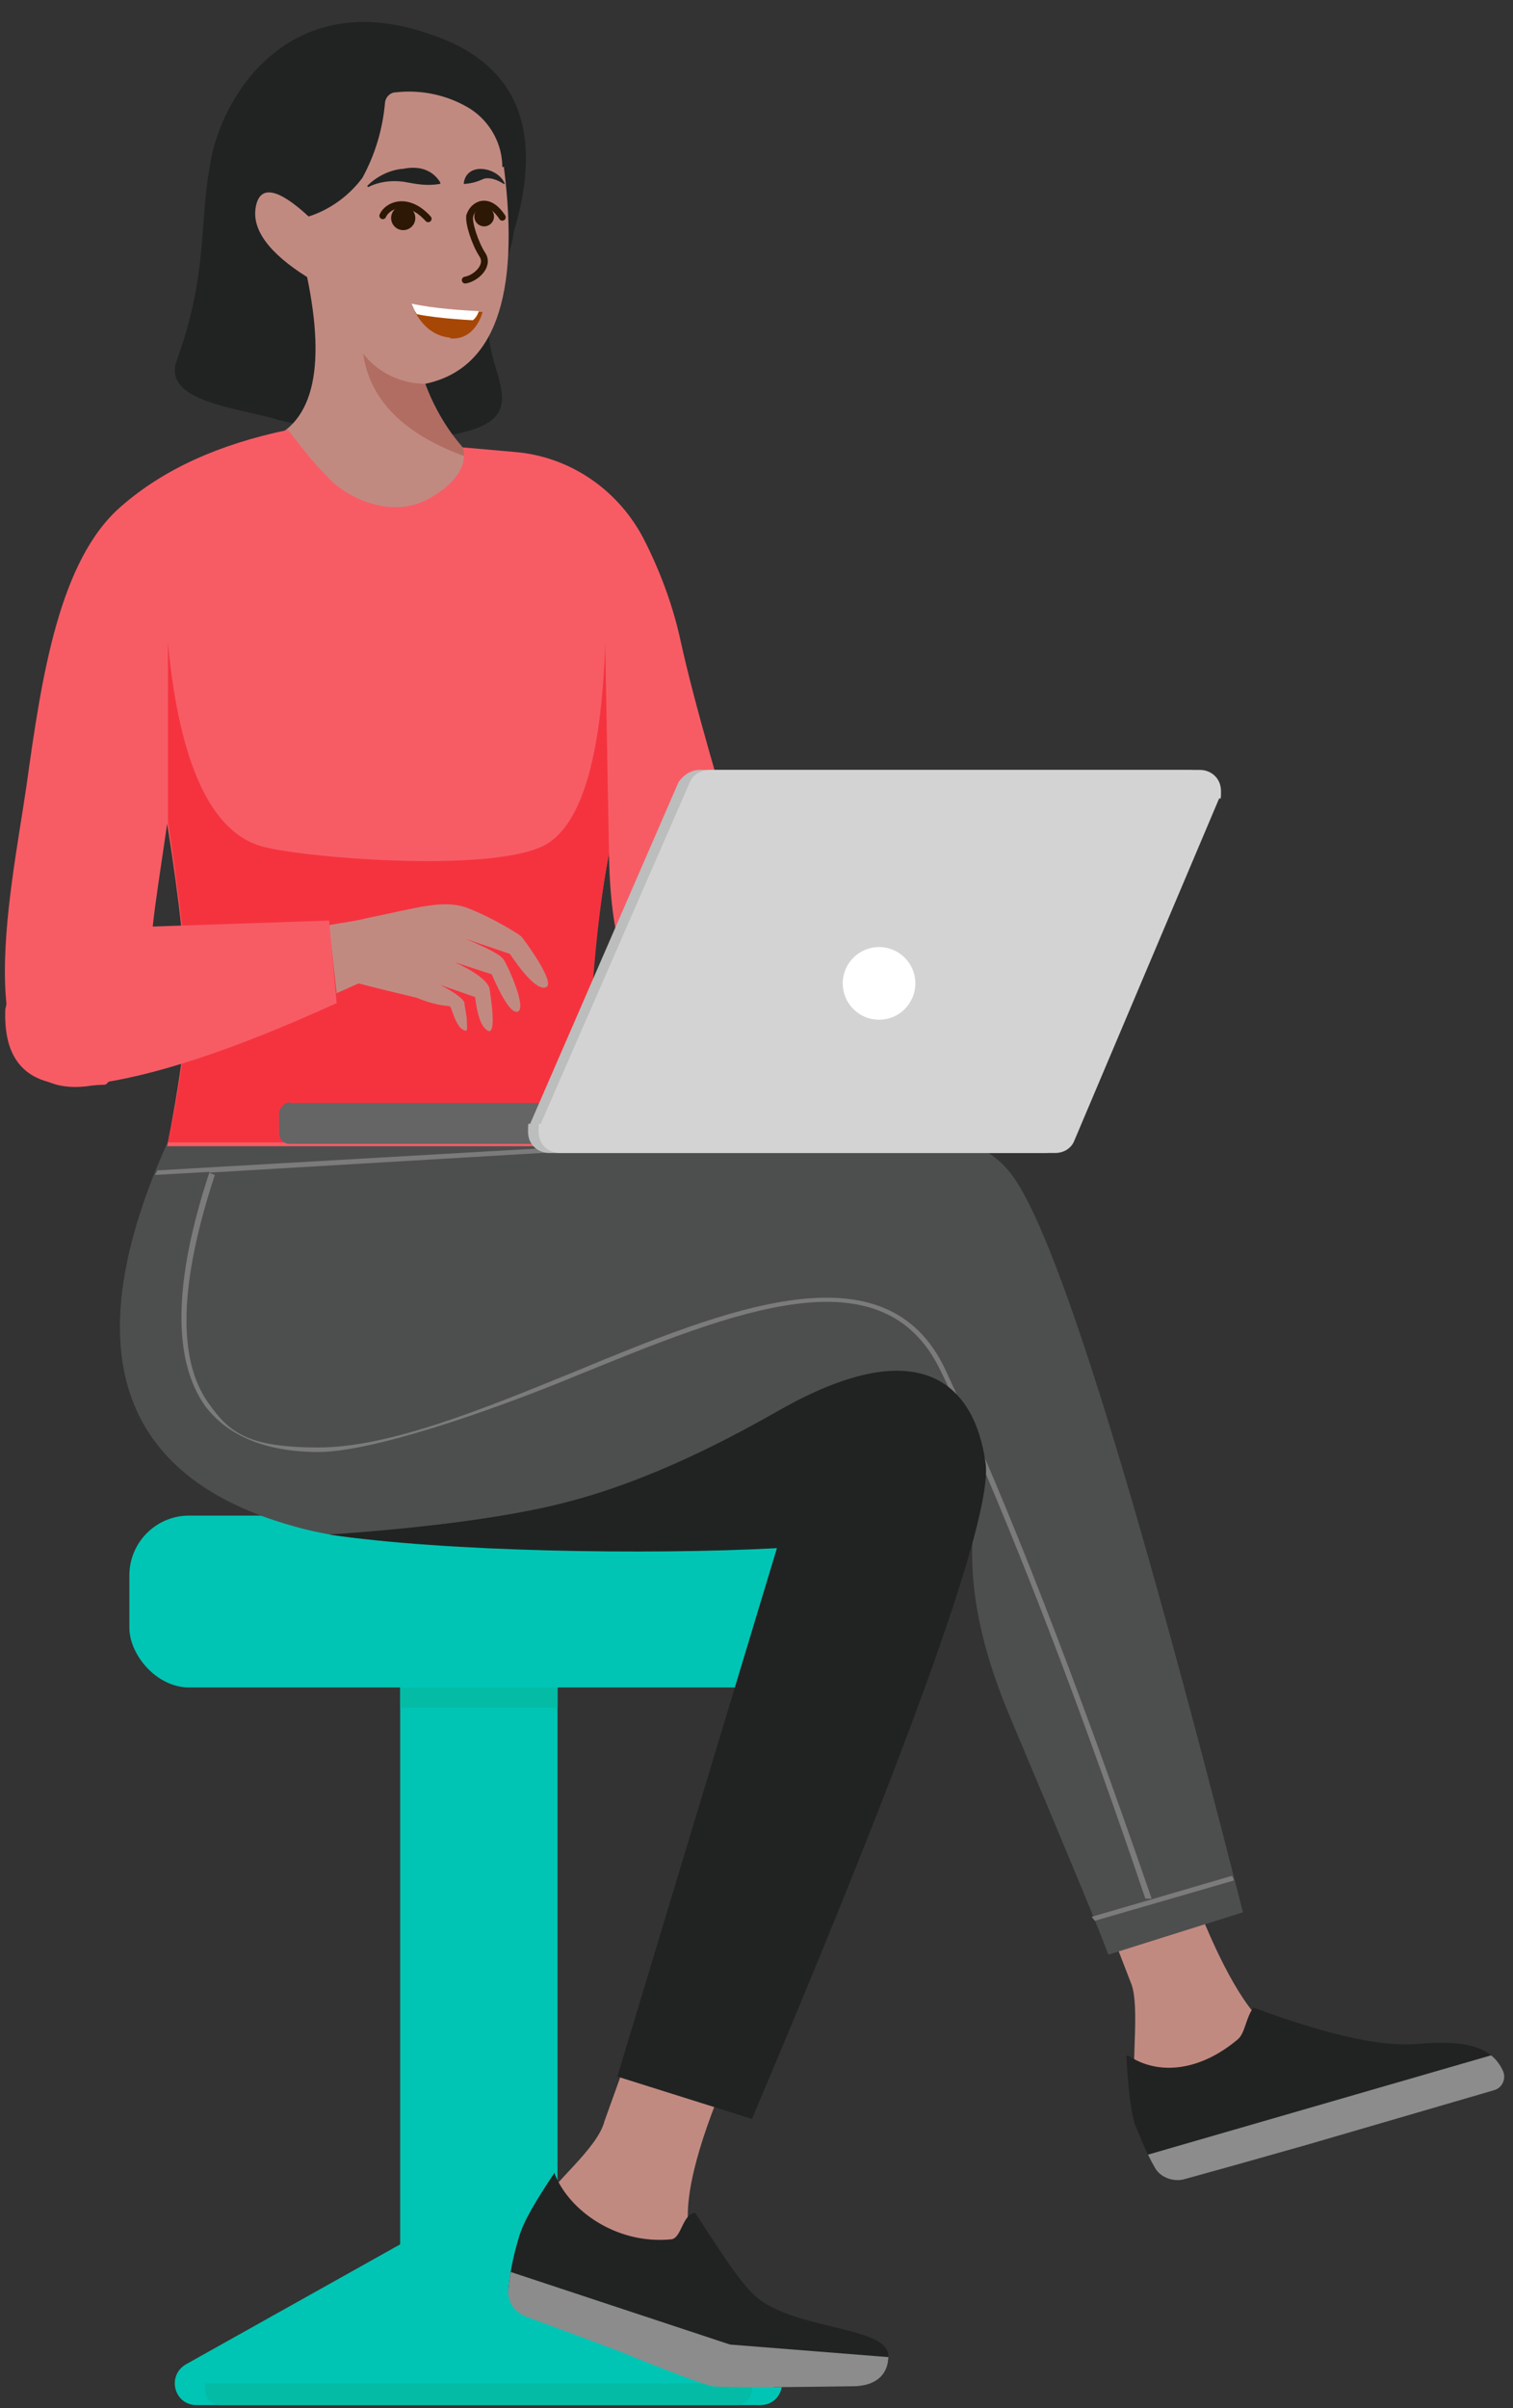 <?xml version="1.0" encoding="UTF-8"?>
<svg id="Layer_1" xmlns="http://www.w3.org/2000/svg" version="1.1" xmlns:xlink="http://www.w3.org/1999/xlink" viewBox="0 0 200 318.1">
  <rect x="0" y="0" width="200" height="318.1" fill="#333333" stroke="none"/>
  <!-- Generator: Adobe Illustrator 29.3.1, SVG Export Plug-In . SVG Version: 2.1.0 Build 151)  -->
  <defs>
    <style>
      .st0 {
        fill: #8c8c8c;
      }

      .st0, .st1, .st2, .st3, .st4, .st5, .st6, .st7, .st8, .st9 {
        fill-rule: evenodd;
      }

      .st1 {
        fill: #b16d62;
      }

      .st2 {
        fill: #f5333f;
      }

      .st3 {
        fill: #646564;
      }

      .st10 {
        fill: #2d1705;
      }

      .st11 {
        fill: #04bca6;
      }

      .st12 {
        fill: #fff;
      }

      .st4 {
        fill: #4d4f4e;
      }

      .st5 {
        fill: #f75c65;
      }

      .st13, .st14 {
        fill: none;
      }

      .st14 {
        stroke: #2d1705;
        stroke-linecap: round;
        stroke-miterlimit: 10;
        stroke-width: .9px;
      }

      .st15 {
        clip-path: url(#clippath-1);
      }

      .st16, .st7 {
        fill: #212322;
      }

      .st17 {
        clip-path: url(#clippath-3);
      }

      .st6 {
        fill: #d3d3d3;
      }

      .st18 {
        fill: #7a7b7a;
      }

      .st19 {
        fill: #a74706;
      }

      .st20 {
        clip-path: url(#clippath-2);
      }

      .st21 {
        fill: #00c5b4;
      }

      .st8 {
        fill: #bcbdbd;
      }

      .st22 {
        clip-path: url(#clippath);
      }

      .st9 {
        fill: #c18a81;
      }
    </style>
    <clipPath id="clippath">
      <path class="st13" d="M149.1,271.5c4,2.7,9.5,2.1,14.5-2.1,1-.8,1.1-3,2.1-4.2,10.9,4,17.2,5.1,21.5,4.8,6.4-.6,9.9.3,11.4,3.4.6,1.1,0,2.4-1.1,2.7l-24.7,7.2-4.6,1.3-4.6,1.3-7.2,2c-1.4.3-3-.3-3.7-1.5-1.4-2.4-2-4.3-2.7-5.8-.6-2.1-.9-5.1-1.1-9Z"/>
    </clipPath>
    <clipPath id="clippath-1">
      <path class="st13" d="M149.1,271.5c4,2.7,9.5,2.1,14.5-2.1,1-.8,1.1-3,2.1-4.2,10.9,4,17.2,5.1,21.5,4.8,6.4-.6,9.9.3,11.4,3.4.6,1.1,0,2.4-1.1,2.7l-24.7,7.2-4.6,1.3-4.6,1.3-7.2,2c-1.4.3-3-.3-3.7-1.5-1.4-2.4-2-4.3-2.7-5.8-.6-2.1-.9-5.1-1.1-9Z"/>
    </clipPath>
    <clipPath id="clippath-2">
      <path class="st13" d="M73.3,287.1c1.9,4.9,8.2,9.4,15.4,8.7,1.4-.1,1.5-3.4,3.2-3.5,6.8,10.5,7.6,11.5,11.8,13.2,6.1,2.4,14.4,2.5,13.7,6.2-.1,1.4-1,3.3-4.2,3.5,0,0-17.2.3-19,0s-12.3-4.6-12.3-4.6l-4.8-1.8-7.6-2.8c-1.5-.6-2.5-2-2.3-3.7.3-2.9.9-5.1,1.4-6.8.6-2.1,2.3-4.9,4.7-8.5Z"/>
    </clipPath>
    <clipPath id="clippath-3">
      <path class="st13" d="M73.3,287.1c1.9,4.9,8.2,9.4,15.4,8.7,1.4-.1,1.5-3.4,3.2-3.5,6.8,10.5,7.6,11.5,11.8,13.2,6.1,2.4,14.4,2.5,13.7,6.2-.1,1.4-1,3.3-4.2,3.5,0,0-17.2.3-19,0s-12.3-4.6-12.3-4.6l-4.8-1.8-7.6-2.8c-1.5-.6-2.5-2-2.3-3.7.3-2.9.9-5.1,1.4-6.8.6-2.1,2.3-4.9,4.7-8.5Z"/>
    </clipPath>
  </defs>
  <g>
    <rect class="st21" x="52.9" y="222.2" width="20.8" height="76.1"/>
    <rect class="st11" x="52.9" y="222.2" width="20.8" height="3.4"/>
    <path class="st21" d="M63.2,290.7l-38.6,21.6c-2.6,1.5-1.6,5.4,1.4,5.4h74.5c3,0,4-4,1.4-5.4l-38.6-21.6Z"/>
    <rect class="st21" x="17.1" y="200.2" width="92.3" height="22.7" rx="7.9" ry="7.9"/>
    <path class="st11" d="M27.1,314.8h72.3v.9c0,1.1-.9,2-2,2H29.1c-1.1,0-2-.9-2-2v-.9h0Z"/>
  </g>
  <g>
    <g id="woman-03-sitting-tablet">
      <g id="head">
        <g>
          <path class="st7" d="M65,40.5c-2.7,8.4,8.8,15.5-8,17.3-7.2.1-14.5-.7-21.5-2.7-6.2-1.5-14-2.6-12.1-7.6,4.2-11.7,2.8-17.7,4.5-26.5,1.8-9.3,11-22.6,28.6-16.6,11.9,3.8,15.5,12.7,11.4,26.3,0,.9-1,4-2.9,9.8Z"/>
          <g id="head1" data-name="head">
            <path id="Pfad_1402" class="st9" d="M66.6,22c2.2,17.3-1.3,26.8-10.4,28.7,1.8,4.8,4.8,9,8.7,12.3,7,6.6-5.7,12.8-17,5.5-7.5-4.9-11.5-7.8-13.4-10.1,7-1.9,8.6-9.7,6.1-21.8-5.1-3.2-7.3-6.3-6.8-9.2.5-3,2.9-2.6,7,1.2,2.8-.9,5.3-2.7,7.1-5.1,1.7-3.1,2.7-6.5,3-10,.1-.7.7-1.3,1.4-1.3,3.5-.4,7,.4,9.9,2.2,2.6,1.7,4.2,4.6,4.2,7.7"/>
            <path id="Pfad_1403" class="st1" d="M48,46.7c.9,6.4,5.8,11.1,14.7,14-2.9-2.8-5.1-6.2-6.5-10h.1c-3.2,0-6.3-1.4-8.3-4Z"/>
          </g>
          <g>
            <g>
              <path class="st19" d="M59.5,44.6c-3.5-.3-4.9-3.8-5.1-4.5,3.2.7,7,1,8.9,1.1.8,0,.5,0,.5,0,0,0-.9,3.8-4.3,3.5Z"/>
              <path class="st12" d="M62.5,42.3s-4.5-.2-7.4-.8c-.4-.6-.4-.7-.7-1.4,3.2.7,7,.9,8.9,1-.3.9-.8,1.2-.8,1.2Z"/>
            </g>
            <circle class="st10" cx="53.3" cy="28.8" r="1.6"/>
            <path class="st14" d="M50.6,28.5c.6-1.4,3.3-2.6,6,.4"/>
            <circle class="st10" cx="64" cy="28.6" r="1.3"/>
            <path class="st14" d="M62.1,28.5c.4-1.4,2.4-2.7,4.3.2"/>
            <path class="st14" d="M62.1,28.5c-.2.9.7,3.7,1.7,5.2.9,1.5-1,3.1-2.3,3.3"/>
            <path class="st16" d="M58.1,24.3c-1.8.3-3.1,0-4.8-.3-1.6-.2-3.2,0-4.6.7-.1,0-.2-.1-.1-.2,1.2-1.2,3-2.1,4.7-2.2,1.9-.4,3.8,0,4.9,1.8,0,0,0,.2,0,.2h0Z"/>
            <path class="st16" d="M61.3,24.2c.4-2.9,4.5-2.1,5.4,0,0,0,0,.2-.1.1-.8-.5-1.7-.9-2.6-.7-.9.4-1.5.6-2.6.7,0,0-.1,0-.1-.1h0Z"/>
          </g>
        </g>
      </g>
      <g>
        <g id="foot">
          <path class="st9" d="M153.8,238.6s7.2,25.4,14.7,29.8c1.8,1.1-11.6,8.6-11.6,8.6l-6.4,1.8-.5-3.2c-.4-3.4.6-10.4-.4-13.4l-10.2-26.3,14.5,2.7Z"/>
          <g>
            <g class="st22">
              <polygon class="st7" points="148.4 287.6 202.8 271.7 195.4 249.2 141 265.1 148.4 287.6"/>
            </g>
            <g class="st15">
              <polygon class="st0" points="143.5 287 208.5 268.2 211.2 277.3 146.2 296.2 143.5 287"/>
            </g>
          </g>
        </g>
        <g id="foot1" data-name="foot">
          <path class="st9" d="M102,262s-15,27.1-10.1,35c.8,2-15.6.1-15.6.1l-6.7-2.5,1.6-3c1.8-3.2,7.8-7.8,8.7-11.4l10.5-29.2,11.5,11Z"/>
          <g>
            <g class="st20">
              <polygon class="st7" points="62.3 300.8 119.9 321.7 127.7 297.3 70.2 276.5 62.3 300.8"/>
            </g>
            <g class="st17">
              <polygon class="st0" points="58.4 297.1 96.5 309.7 126.8 312.1 123.4 319.4 98 317.4 54.9 306.9 58.4 297.1"/>
            </g>
          </g>
        </g>
      </g>
      <g id="legs">
        <path class="st4" d="M22.2,150.8c-12.3,27.2-6.7,44.3,16.6,50.8,35,10,72.5-25.5,85.1-16.7,12.8,8.9-2.5,13.3,9.7,42.1,8.1,19.2,12.4,29.6,12.9,31.2l17.8-5.6c-14.7-57.7-24.9-90.2-30.7-97.6-5.7-7.5-23-9-52-4.3H22.2Z"/>
        <path class="st18" d="M152.2,250.7c-10-29-19.1-52.4-27.2-69.7-7.8-16.8-29-8.1-49.3.3-11.8,4.8-24.2,9.9-33.6,9.9s-11.8-2-14.5-5.8c-4.2-5.8-3.9-15.9.8-30.2l-.8-.3,54.1-3.2v-.6l-60.9,3.5c-.1.3-.3.5-.3.6l7.2-.4c-4.8,14.5-4.9,24.8-.6,30.9,3,4,8.1,6.1,15,6.1s22-5.1,33.9-10c21.1-8.6,40.8-16.7,48.4-.6,1,2,2,4.4,3,6.7,1.1,1.5,1.8,2.9,1.9,4.4,6.8,15.8,14.3,35.4,22.1,58.5h.8Z"/>
        <path class="st18" d="M144.8,253.7l18.3-5.3c-.1-.3-.1-.5-.3-.6l-18.5,5.4c.1.1.3.4.4.5Z"/>
        <path class="st7" d="M43.5,202.7c15.3,2.3,42.5,2.7,59.2,1.8l-21.1,69.8,17.8,5.6c21.5-50.7,31.7-79.5,30.9-86.5-1.4-10.5-8.5-17.5-26.6-7.5-6.7,3.8-17.3,9.6-29.1,12.6-6.2,1.6-16.4,3.2-31.1,4.2Z"/>
      </g>
      <g>
        <path class="st5" d="M38,56.7c1.8,2.3,3.4,4.4,5.2,6.2,2.5,2.8,8.6,5.9,13.8,2.8,3.4-2,4.8-4.3,4.2-6.6l6.8.6c7.5.6,14,5.2,17.3,11.9,2.3,4.6,3.8,9,4.7,13.2,1.6,7.3,5.2,20.1,10.9,38.2,0,3.9-1.4,7-4.2,8.9-5.8,3.9-10.4,3-13.2-2.3-1.8-3.5-2.9-9.2-3-16.9-2,10.5-3,23.4-3,38.7H22.1c1.6-8.1,2.5-14.5,2.5-19.3s-.8-12.6-2.5-23.3c-.9,6.1-1.6,10.6-1.9,13.5-.3,3-.5,5.8-.5,8.6-1.1-.6-3.4,0-7.1,1.8-.1.1,6.4,1.4,6.3,1.4-4.7,2.5-2,6.6-3.9,8.2-1.6,1.4-.3.8-2.9,1.1-16.9,2.7-10.7-25.2-8.6-39.6,2-14.4,4.3-29.8,12.5-36.9,5.6-4.9,12.9-8.2,22-10.1Z"/>
        <path class="st2" d="M77.5,151.1c.1-13.7,1.1-28.7,3-38.3l-.5-27.9c-.5,15.6-3.3,24.5-8.3,26.9-7.5,3.5-31.7,1.5-37.1,0-6.7-1.9-10.9-10.9-12.4-26.9v23.6c1.6,10.6,2.5,18.3,2.5,23.1s-.8,11.4-2.5,19.3h55.3Z"/>
        <g id="arm">
          <path class="st9" d="M59.6,133.1c.6,1.8,1.1,2.8,1.8,3,.5.3.3-.6.3-1.6-.1-.8-.3-1.6-.3-2-.1-.5-1.1-1.3-3.2-2.4l4.6,1.6c.3,2.4.8,3.9,1.6,4.4,1.3.9.5-4.2.3-5.6-.4-1-1.8-2.1-4.6-3.4l4.9,1.6c1.6,3.7,2.8,5.3,3.5,4.9,1.1-.6-1.4-6.1-1.9-6.8-.3-.6-2-1.5-5.1-2.8l5.9,2c2.3,3.4,3.9,4.8,4.8,4.4,1.3-.6-3-6.4-3.3-6.7-.3-.3-3.8-2.5-7.2-3.8-3.2-1.1-6.4,0-13.3,1.4-1,.3-2.7.5-4.9.9l1,9,2.9-1.3c3.4.9,6.1,1.5,7.7,1.9,1.4.6,2.9,1,4.3,1.1Z"/>
          <path class="st5" d="M.7,133.3c-.3,7.5,3.5,10.7,11.4,9.9,7.7-.9,18.6-4.4,32.4-10.7l-1-10.9-32.5,1.1c-2.8,1.6-4.8,2.9-6.1,3.8-1.1,1-2.4,2.1-3.4,3.5l-.8,3.3Z"/>
        </g>
      </g>
    </g>
    <g id="laptop">
      <path class="st3" d="M38.3,145.7h41.3v5.4h-41.3c-.8,0-1.4-.6-1.4-1.4v-2.8c.1-.6.8-1.3,1.4-1.3Z"/>
      <path class="st8" d="M92.5,101.7h64.7c1.5,0,2.8,1.1,2.8,2.8s-.1.6-.3,1.1l-19.1,45.1c-.4,1-1.4,1.6-2.5,1.6h-65.5c-1.5,0-2.8-1.1-2.8-2.8s.1-.8.3-1.1l19.6-45.1c.8-1.1,1.8-1.6,2.8-1.6Z"/>
      <path class="st6" d="M93.9,101.7h64.7c1.5,0,2.8,1.1,2.8,2.8s-.1.6-.3,1.1l-19.1,45.1c-.4,1-1.4,1.6-2.5,1.6h-65.5c-1.5,0-2.8-1.1-2.8-2.8s.1-.8.3-1.1l19.7-45.1c.5-1.1,1.5-1.6,2.7-1.6Z"/>
      <circle class="st12" cx="116.2" cy="129.9" r="4.8"/>
    </g>
  </g>
</svg>